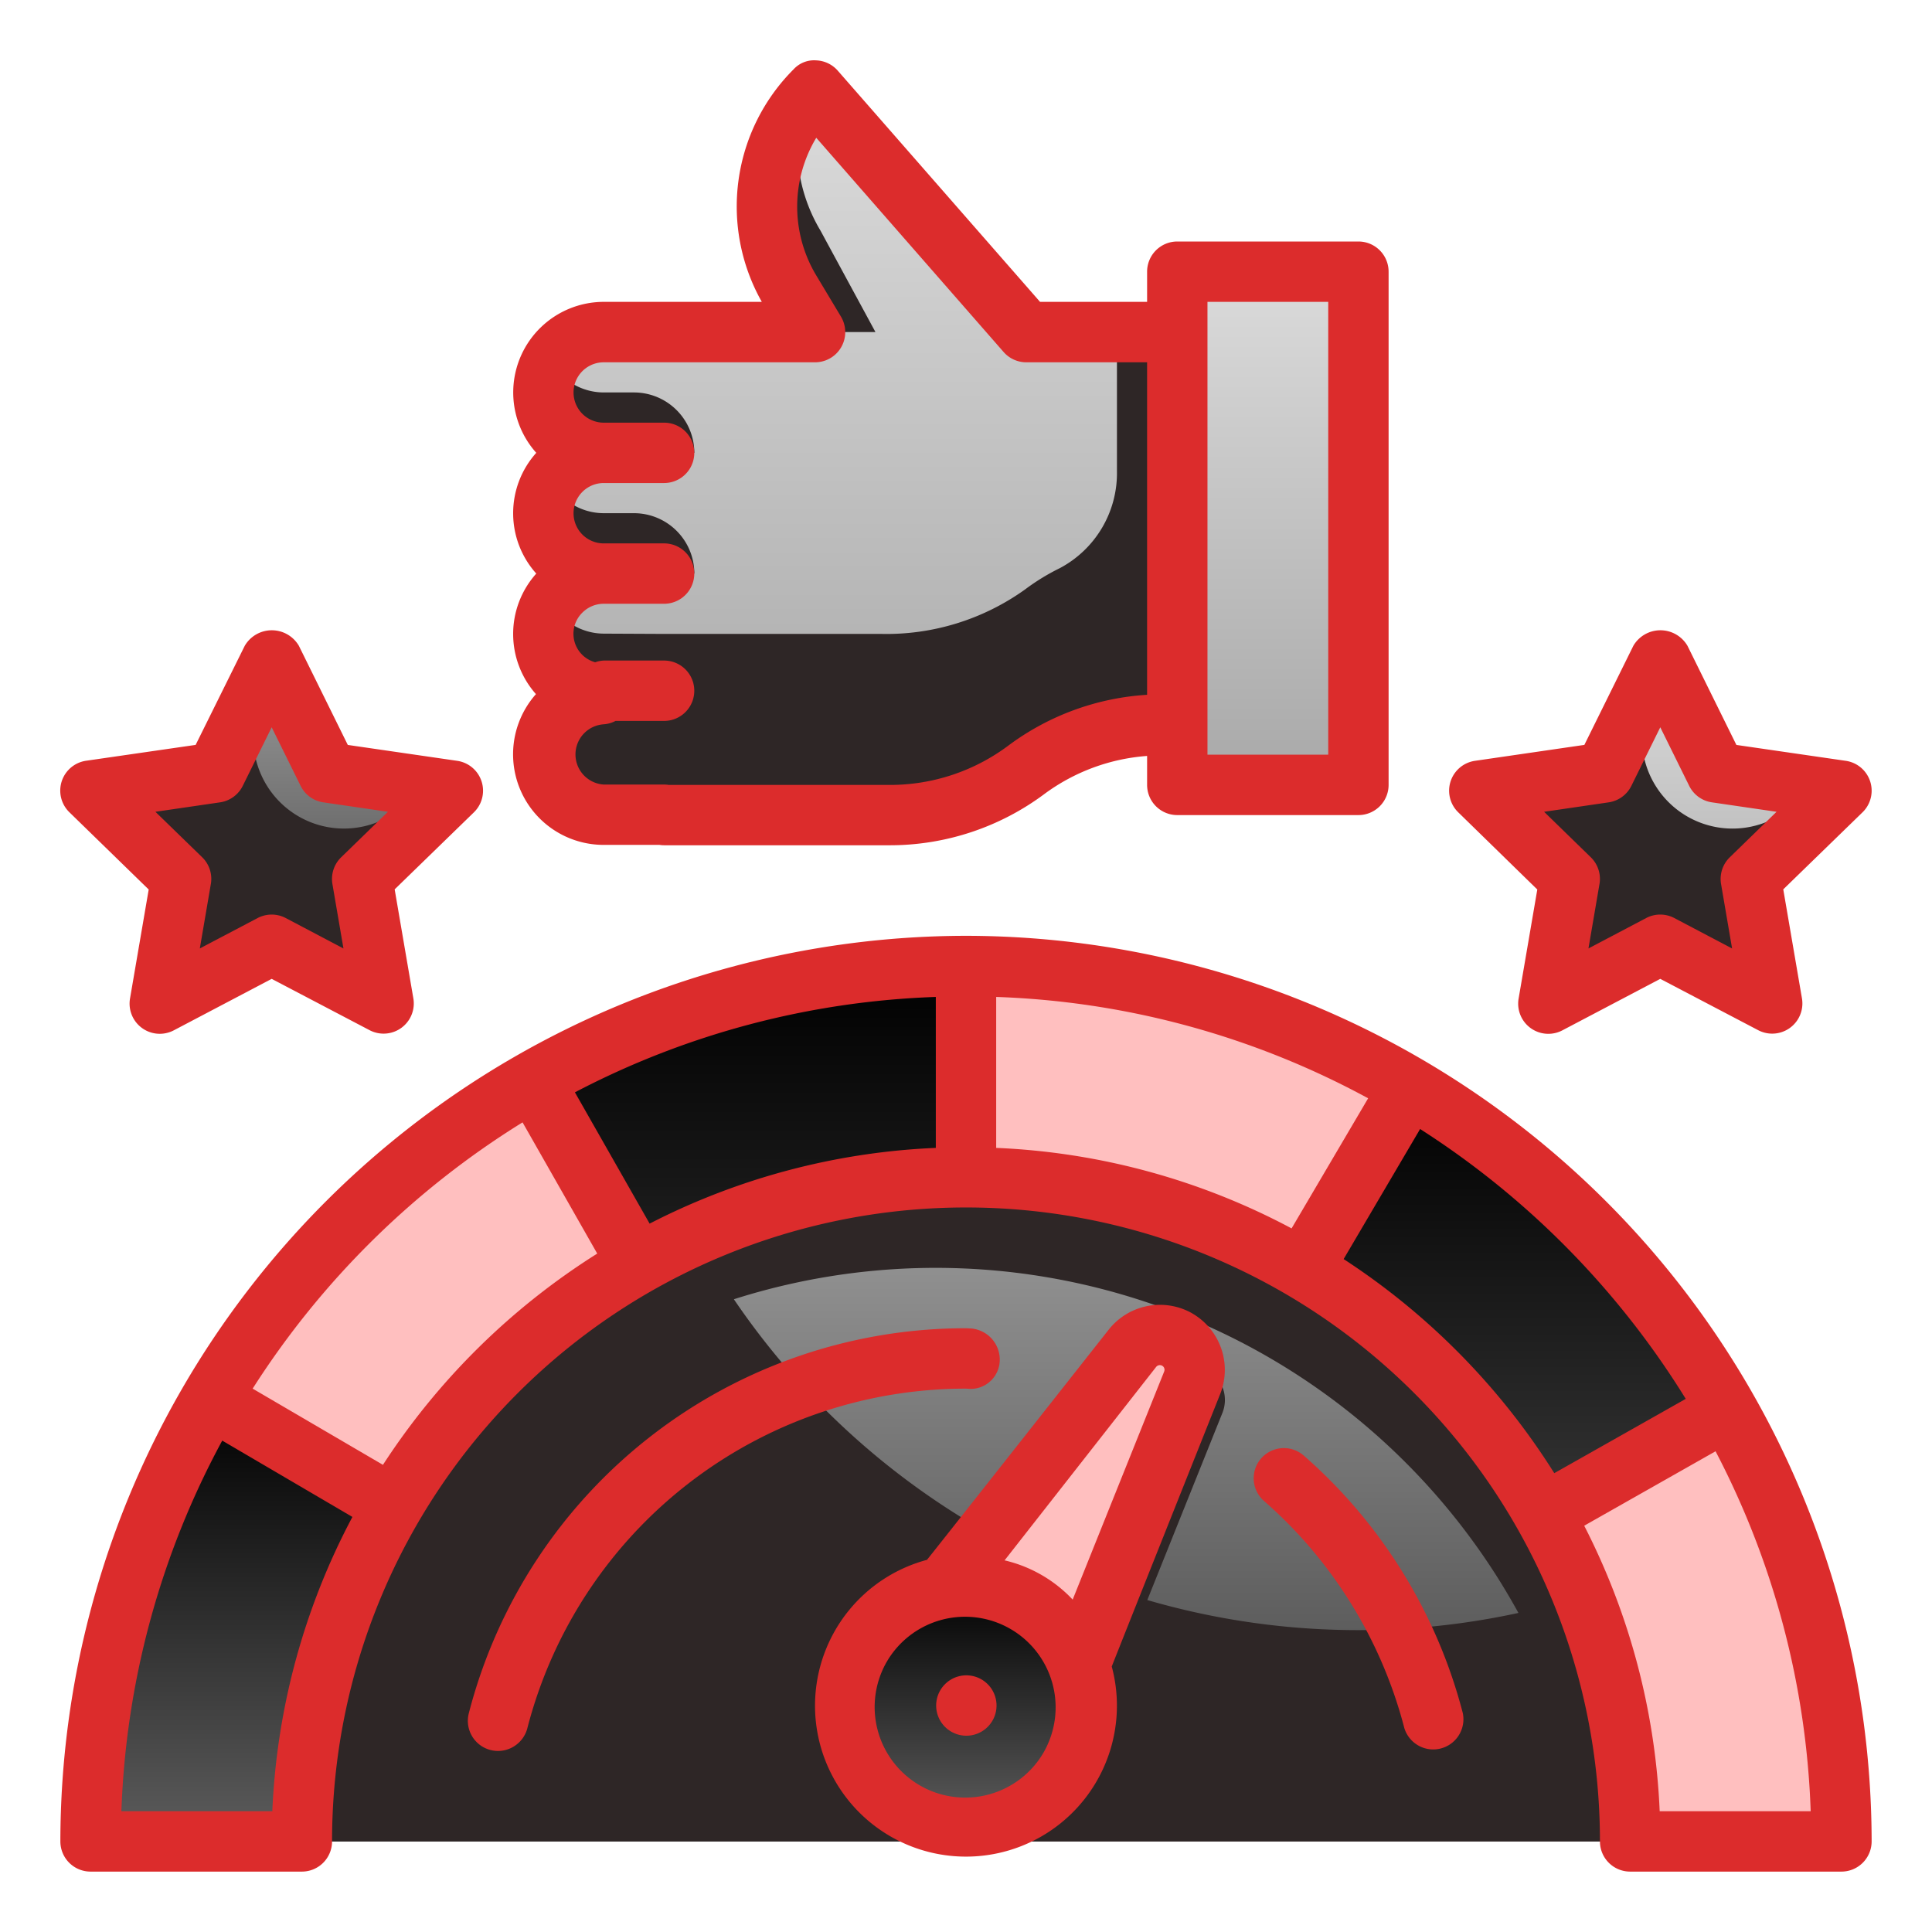 <svg width="61" height="61" fill="none" xmlns="http://www.w3.org/2000/svg"><path d="M32.406 10.484L25.734 2.86a5.18 5.18 0 00-.778 6.327l.778 1.298h-6.672a1.906 1.906 0 100 3.813 1.906 1.906 0 100 3.812 1.906 1.906 0 00-.056 3.807 1.906 1.906 0 00-1.85 1.9 1.906 1.906 0 001.907 1.907h1.906v.011h7.148a7.148 7.148 0 004.29-1.43 7.149 7.149 0 014.288-1.429h2.383v-12.39h-6.672z" fill="url(#a)"/><path d="M21.922 18.11h-2.86a1.907 1.907 0 01-1.648-2.86 1.905 1.905 0 001.648.953h.954a1.906 1.906 0 011.906 1.906zm0-3.813h-2.86a1.907 1.907 0 01-1.648-2.86 1.905 1.905 0 001.648.954h.954a1.906 1.906 0 011.906 1.906zm5.718-3.813h-1.906l-.781-1.296a5.185 5.185 0 01.4-5.9 5.15 5.15 0 00.553 3.994l1.735 3.202z" fill="#2E2626"/><path d="M35.266 10.484v4.39a3.395 3.395 0 01-1.803 3.064 6.835 6.835 0 00-1.09.667 7.512 7.512 0 01-4.542 1.41H20.97l-1.907-.009a1.906 1.906 0 01-1.343-.562 1.98 1.98 0 01-.305-.381 1.897 1.897 0 001.591 2.85 1.907 1.907 0 00-1.704 2.635c.096.23.238.44.418.615.355.357.839.56 1.343.562h1.907v.01h7.466a6.635 6.635 0 003.96-1.422 7.179 7.179 0 014.3-1.438h2.383v-12.39h-3.812z" fill="#2E2626"/><path d="M37.172 8.578h5.719v16.203h-5.72V8.578z" fill="url(#b)"/><path d="M52.422 20.81l1.767 3.58 3.952.574-2.86 2.788.675 3.936-3.534-1.859-3.534 1.859.675-3.936-2.86-2.788 3.952-.573 1.767-3.581z" fill="url(#c)"/><path d="M8.578 20.81l1.767 3.58 3.952.574-2.86 2.788.675 3.936-3.534-1.859-3.534 1.859.675-3.936-2.86-2.788 3.952-.573 1.767-3.581z" fill="url(#d)"/><path d="M2.86 58.14H30.5L6.657 44.163A27.509 27.509 0 002.859 58.14z" fill="url(#e)"/><path d="M58.14 58.14a27.498 27.498 0 00-3.595-13.63L30.5 58.14h27.64zM6.656 44.163L30.5 58.141 16.838 34.115A27.771 27.771 0 006.656 44.163z" fill="#FFBFBF"/><path d="M44.51 34.318L30.5 58.141l24.045-13.63a27.758 27.758 0 00-10.034-10.193z" fill="url(#f)"/><path d="M16.839 34.115L30.5 58.141V30.5a27.508 27.508 0 00-13.661 3.615z" fill="url(#g)"/><path d="M30.5 30.5v27.64l14.01-23.822A27.507 27.507 0 0030.5 30.5z" fill="#FFBFBF"/><path d="M51.469 58.14a20.968 20.968 0 00-41.938 0H51.47z" fill="url(#h)"/><path d="M30.5 37.172A20.969 20.969 0 009.531 58.14H51.47A20.969 20.969 0 0030.5 37.17zm-7.33 3.85a20.983 20.983 0 0124.772 9.904 23.823 23.823 0 01-24.771-9.904z" fill="#2E2626"/><path d="M33.93 56.235l-4.955-2.86 7.734-9.853a1.098 1.098 0 011.905.32 1.1 1.1 0 01-.018.768L33.93 56.235z" fill="#2E2626"/><path d="M32.978 55.282l-4.957-2.86 7.735-9.853a1.098 1.098 0 011.905.32 1.1 1.1 0 01-.019.768l-4.664 11.625z" fill="#FFBFBF"/><path d="M30.5 57.664a3.813 3.813 0 100-7.625 3.813 3.813 0 000 7.625z" fill="url(#i)"/><path d="M52.422 20.81l-.477 1.73a2.86 2.86 0 003.857 3.401l2.339-.977-2.86 2.788.675 3.936-3.534-1.855-3.534 1.858.675-3.939-2.86-2.788 3.952-.572 1.767-3.582zm-43.844 0l-.476 1.73a2.86 2.86 0 003.856 3.401l2.339-.977-2.86 2.788.675 3.936-3.534-1.855-3.534 1.858.675-3.939-2.86-2.788 3.952-.572 1.767-3.582z" fill="#2E2626"/><path d="M19.062 26.676h1.76a.914.914 0 00.146.012h7.149a8.157 8.157 0 004.86-1.62 6.21 6.21 0 013.241-1.2v.913a.953.953 0 00.953.954h5.72a.953.953 0 00.952-.954V8.578a.953.953 0 00-.953-.953h-5.719a.953.953 0 00-.953.953v.953h-3.38l-6.386-7.299a.953.953 0 00-.687-.326.874.874 0 00-.705.279 6.123 6.123 0 00-1.007 7.346h-4.991a2.86 2.86 0 00-2.13 4.766 2.854 2.854 0 000 3.813 2.86 2.86 0 00-.01 3.806 2.86 2.86 0 002.14 4.76zM38.124 9.531h3.813v14.297h-3.813V9.531zM19.035 22.87a.941.941 0 00.399-.108h1.534a.953.953 0 000-1.906h-1.906a.918.918 0 00-.27.054.932.932 0 01-.404-1.567.953.953 0 01.674-.28h1.906a.953.953 0 000-1.906h-1.906a.953.953 0 110-1.906h1.906a.953.953 0 000-1.906h-1.906a.953.953 0 110-1.906h6.672a.953.953 0 00.817-1.444l-.779-1.299a4.222 4.222 0 010-4.346l5.918 6.767a.952.952 0 00.716.322h3.812v10.498a8.163 8.163 0 00-4.384 1.606 6.233 6.233 0 01-3.717 1.24h-7.003a.913.913 0 00-.146-.012h-1.906a.953.953 0 01-.027-1.9zm29.503 5.215l-.59 3.442a.952.952 0 001.383 1.004l3.09-1.625 3.09 1.62a.953.953 0 001.383-1.004l-.59-3.442 2.503-2.433a.953.953 0 00-.528-1.625l-3.455-.502-1.545-3.131a.99.99 0 00-1.708 0l-1.547 3.13-3.455.503a.953.953 0 00-.528 1.625l2.497 2.438zm2.253-2.752a.953.953 0 00.717-.521l.913-1.849.913 1.849a.953.953 0 00.718.521l2.04.298-1.478 1.438a.954.954 0 00-.274.844l.348 2.033-1.824-.96a.953.953 0 00-.889 0l-1.822.96.348-2.033a.952.952 0 00-.272-.844l-1.476-1.438 2.038-.298zM4.695 28.085l-.59 3.442a.953.953 0 001.383 1.004l3.09-1.625 3.09 1.62a.953.953 0 001.383-1.004l-.59-3.442 2.503-2.433a.953.953 0 00-.528-1.625l-3.455-.502-1.545-3.131a.99.99 0 00-1.708 0l-1.551 3.13-3.455.5a.953.953 0 00-.53 1.628l2.503 2.438zm2.252-2.752a.953.953 0 00.718-.521l.913-1.849.913 1.849a.953.953 0 00.718.521l2.04.298-1.479 1.438a.954.954 0 00-.274.844l.348 2.033-1.822-.96a.953.953 0 00-.888 0l-1.825.96.348-2.033a.953.953 0 00-.271-.844l-1.479-1.438 2.04-.298zM30.5 29.547A28.626 28.626 0 001.906 58.14a.953.953 0 00.953.953h6.672a.953.953 0 00.953-.953 20.016 20.016 0 0140.032 0 .953.953 0 00.953.953h6.672a.954.954 0 00.953-.953A28.626 28.626 0 0030.5 29.547zm-.953 6.696c-3.15.133-6.233.949-9.036 2.391l-2.359-4.145a26.489 26.489 0 0111.395-3.012v4.766zm1.906-4.766c4.11.14 8.13 1.236 11.744 3.2l-2.417 4.108a21.742 21.742 0 00-9.327-2.542v-4.766zM8.598 57.187H3.833a26.487 26.487 0 013.184-11.702l4.11 2.41a21.765 21.765 0 00-2.529 9.292zm3.493-10.937l-4.114-2.406a26.895 26.895 0 018.522-8.407l2.358 4.143a22.087 22.087 0 00-6.766 6.67zm30.332-6.496l2.415-4.107a26.891 26.891 0 018.387 8.52l-4.151 2.346a22.088 22.088 0 00-6.651-6.76zm9.979 17.434a21.78 21.78 0 00-2.383-9.016l4.147-2.35a26.49 26.49 0 013.004 11.365h-4.768z" fill="#DC2C2C"/><path d="M37.648 41.47a2.063 2.063 0 00-2.641.51s-5.727 7.265-5.74 7.27a4.766 4.766 0 105.835 3.368c0-.014 3.424-8.605 3.424-8.605a2.06 2.06 0 00-.878-2.542zm-4.67 13.812a2.86 2.86 0 11-4.952-2.861 2.86 2.86 0 014.952 2.86zm3.78-11.98l-2.89 7.203a4.29 4.29 0 00-2.15-1.239l4.786-6.108a.15.15 0 01.19-.037.146.146 0 01.063.182h.002z" fill="#DC2C2C"/><path d="M30.758 54.77a.953.953 0 10-.494-1.841.953.953 0 00.494 1.841zm10.407-8.811a.952.952 0 10-1.258 1.43 14.304 14.304 0 014.434 7.177.954.954 0 001.845-.477 16.197 16.197 0 00-5.02-8.13zm-10.673-2.115c.028 0 .133.009.16.009a.922.922 0 00.914-.913.987.987 0 00-.906-.995c-.028 0-.133-.008-.16-.008A16.203 16.203 0 0014.803 54.09a.952.952 0 001.507.992.954.954 0 00.34-.515 14.296 14.296 0 0113.84-10.723h.002z" fill="#DC2C2C"/><defs><linearGradient id="a" x1="28.117" y1="2.859" x2="28.117" y2="25.734" gradientUnits="userSpaceOnUse"><stop stop-color="#DBDBDB"/><stop offset="1" stop-color="#A8A8A8"/></linearGradient><linearGradient id="b" x1="40.031" y1="8.578" x2="40.031" y2="24.781" gradientUnits="userSpaceOnUse"><stop stop-color="#DBDBDB"/><stop offset="1" stop-color="#A8A8A8"/></linearGradient><linearGradient id="c" x1="52.422" y1="20.81" x2="52.422" y2="31.688" gradientUnits="userSpaceOnUse"><stop stop-color="#DBDBDB"/><stop offset="1" stop-color="#A8A8A8"/></linearGradient><linearGradient id="d" x1="8.578" y1="20.81" x2="8.578" y2="31.688" gradientUnits="userSpaceOnUse"><stop stop-color="#9C9C9C"/><stop offset="1" stop-color="#404040"/></linearGradient><linearGradient id="e" x1="16.68" y1="44.163" x2="16.68" y2="58.14" gradientUnits="userSpaceOnUse"><stop/><stop offset="1" stop-color="#5D5D5D"/></linearGradient><linearGradient id="f" x1="42.523" y1="34.318" x2="42.523" y2="58.141" gradientUnits="userSpaceOnUse"><stop/><stop offset="1" stop-color="#5D5D5D"/></linearGradient><linearGradient id="g" x1="23.669" y1="30.5" x2="23.669" y2="58.141" gradientUnits="userSpaceOnUse"><stop/><stop offset="1" stop-color="#5D5D5D"/></linearGradient><linearGradient id="h" x1="30.5" y1="37.172" x2="30.5" y2="58.141" gradientUnits="userSpaceOnUse"><stop stop-color="#9C9C9C"/><stop offset="1" stop-color="#404040"/></linearGradient><linearGradient id="i" x1="30.5" y1="50.039" x2="30.5" y2="57.664" gradientUnits="userSpaceOnUse"><stop/><stop offset="1" stop-color="#5D5D5D"/></linearGradient></defs></svg>